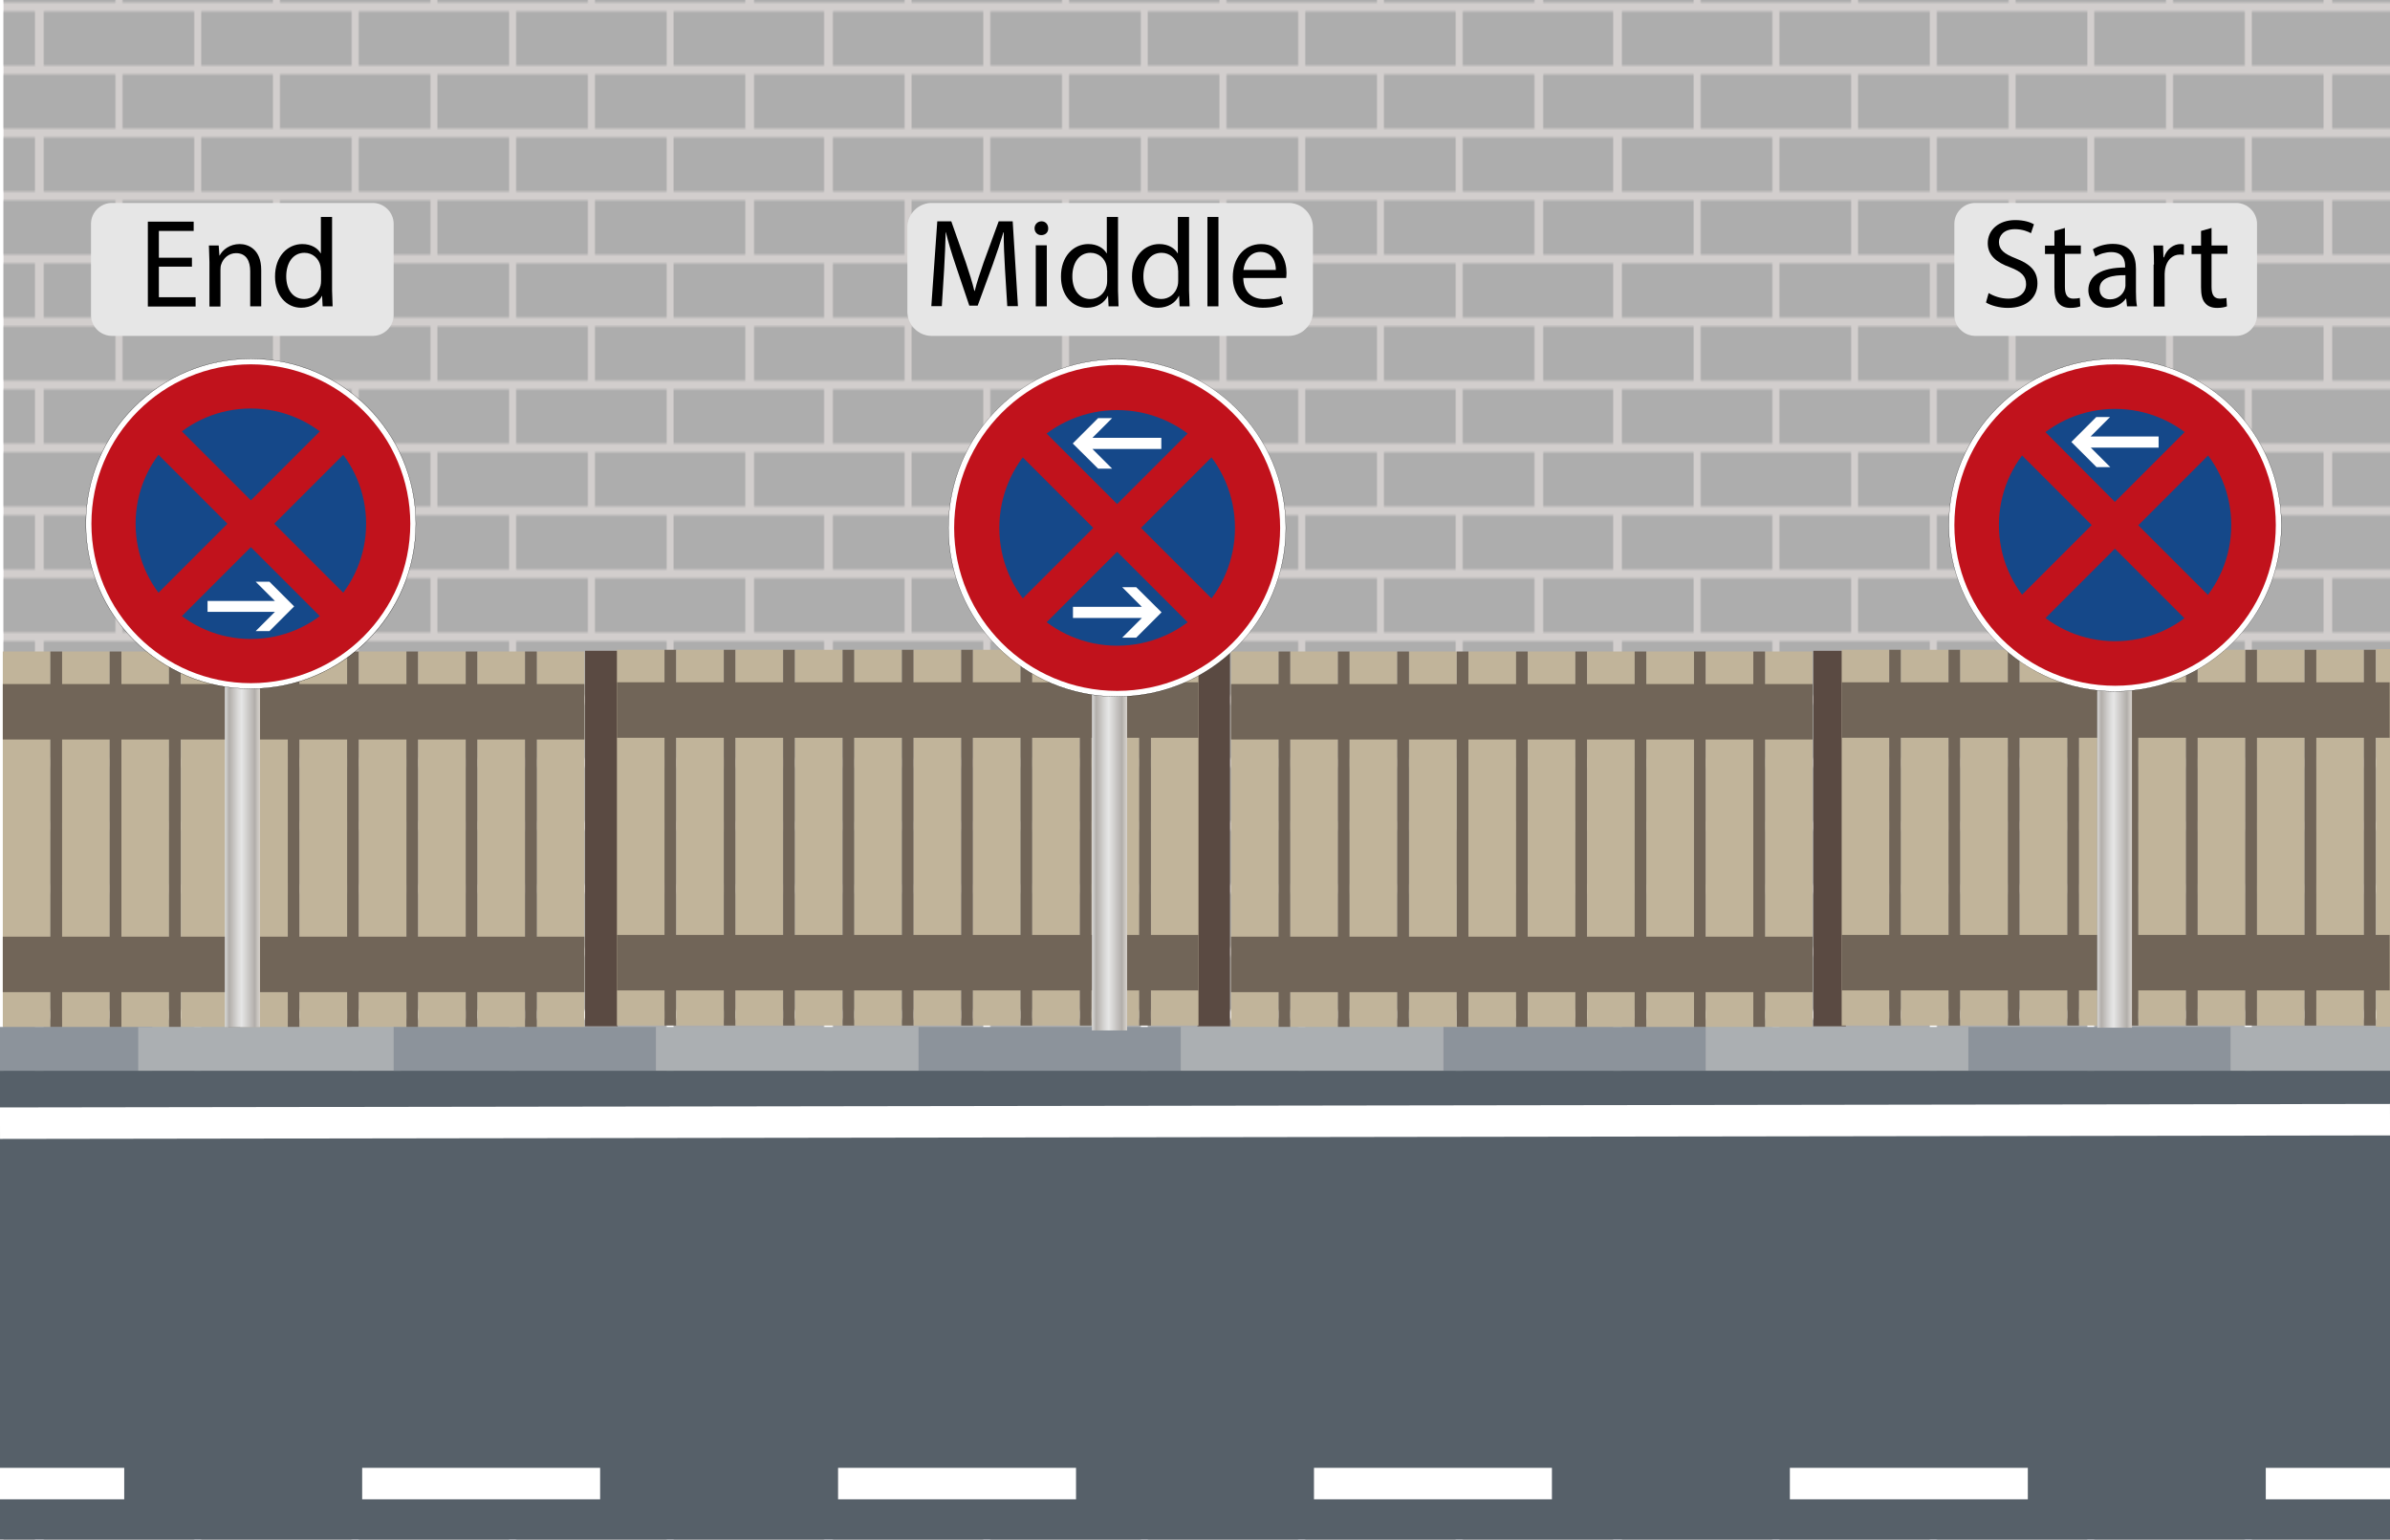 <svg xmlns="http://www.w3.org/2000/svg" xmlns:xlink="http://www.w3.org/1999/xlink" viewBox="0 0 1366 880"><style><![CDATA[.W{fill:#c1b49a}.X{fill:#716558}.Y{fill:#fff}.Z{fill:#8c939b}.a{fill:#abafb2}.b{fill:#154889}.c{stroke:#c1121c}.d{fill:#c1121c}.e{fill:#e6e6e6}]]></style><pattern y="112" width="451" height="288" patternUnits="userSpaceOnUse" id="A" viewBox="66 -288 451 288" overflow="visible"><path d="M497-69.5h86v31h-86zm0-72h86v31h-86zm0-72h86v31h-86zm0-72h86v31h-86zM91-33.5h86v31H91zm90 0h86v31h-86zm90 0h86v31h-86zm90 0h86v31h-86zm90 0h86v31h-86zm-45-36h86v31h-86zm-90 0h86v31h-86zm-90 0h86v31h-86zm-90 0h86v31h-86zm-90 0h86v31H46zm45-36h86v31H91zm90 0h86v31h-86zm90 0h86v31h-86zm90 0h86v31h-86zm90 0h86v31h-86zm-45-36h86v31h-86zm-90 0h86v31h-86zm-90 0h86v31h-86zm-90 0h86v31h-86zm-90 0h86v31H46zm45-36h86v31H91zm90 0h86v31h-86zm90 0h86v31h-86zm90 0h86v31h-86zm90 0h86v31h-86zm-45-36h86v31h-86zm-90 0h86v31h-86zm-90 0h86v31h-86zm-90 0h86v31h-86zm-90 0h86v31H46zm45-36h86v31H91zm90 0h86v31h-86zm90 0h86v31h-86zm90 0h86v31h-86zm90 0h86v31h-86zm-45-36h86v31h-86zm-90 0h86v31h-86zm-90 0h86v31h-86zm-90 0h86v31h-86zm-90 0h86v31H46zM0-33.5h86v31H0zm0-72h86v31H0zm0-72h86v31H0zm0-72h86v31H0z" fill="#adadad"/></pattern><path d="M2 0h1364v567H2z" fill="#d2cecd"/><path d="M2 0h1364v880H2z" fill="url(#A)"/><path d="M1.6 372.4h27.2v214.8H1.6z" class="W"/><use xlink:href="#F" class="X"/><path d="M35.5 372.4h27.2v214.8H35.5z" class="W"/><use xlink:href="#F" x="33.9" class="X"/><path d="M69.4 372.4h27.2v214.8H69.4z" class="W"/><use xlink:href="#F" x="67.8" class="X"/><use xlink:href="#G" class="W"/><use xlink:href="#F" x="101.8" class="X"/><use xlink:href="#G" x="33.9" class="W"/><use xlink:href="#F" x="135.7" class="X"/><use xlink:href="#G" x="67.8" class="W"/><use xlink:href="#F" x="169.6" class="X"/><use xlink:href="#G" x="101.7" class="W"/><use xlink:href="#F" x="203.5" class="X"/><path d="M239 372.4h27.2v214.8H239z" class="W"/><use xlink:href="#F" x="237.4" class="X"/><g class="W"><use xlink:href="#G" x="169.5"/><path d="M306.8 372.4H334v214.8h-27.2z"/></g><g class="X"><use xlink:href="#F" x="271.3"/><path d="M1.6 391H334v31.7H1.6zm0 144.4H334v31.7H1.6z"/></g><path d="M334.4 372H353v214.6h-18.6zm350 0H703v214.6h-18.6z" fill="#5a4a42"/><use xlink:href="#G" x="249.2" y="-1" class="W"/><use xlink:href="#F" x="351" y="-1" class="X"/><use xlink:href="#G" x="283.1" y="-1" class="W"/><use xlink:href="#F" x="384.9" y="-1" class="X"/><use xlink:href="#G" x="317" y="-1" class="W"/><use xlink:href="#F" x="418.8" y="-1" class="X"/><use xlink:href="#G" x="351" y="-1" class="W"/><use xlink:href="#F" x="452.8" y="-1" class="X"/><use xlink:href="#G" x="384.9" y="-1" class="W"/><use xlink:href="#F" x="486.7" y="-1" class="X"/><use xlink:href="#G" x="418.8" y="-1" class="W"/><use xlink:href="#F" x="520.6" y="-1" class="X"/><use xlink:href="#G" x="452.7" y="-1" class="W"/><use xlink:href="#F" x="554.5" y="-1" class="X"/><path d="M590 371.4h27.2v214.8H590z" class="W"/><use xlink:href="#F" x="588.4" y="-1" class="X"/><g class="W"><use xlink:href="#G" x="520.5" y="-1"/><path d="M657.8 371.4H685v214.8h-27.2z"/></g><g class="X"><use xlink:href="#F" x="622.3" y="-1"/><path d="M352.6 390H685v31.7H352.6zm0 144.4H685v31.7H352.6z"/></g><use xlink:href="#G" x="600.2" class="W"/><use xlink:href="#F" x="702" class="X"/><use xlink:href="#G" x="634.1" class="W"/><use xlink:href="#F" x="735.9" class="X"/><use xlink:href="#G" x="668" class="W"/><use xlink:href="#F" x="769.8" class="X"/><use xlink:href="#G" x="702" class="W"/><use xlink:href="#F" x="803.8" class="X"/><use xlink:href="#G" x="735.9" class="W"/><use xlink:href="#F" x="837.7" class="X"/><use xlink:href="#G" x="769.8" class="W"/><use xlink:href="#F" x="871.6" class="X"/><use xlink:href="#G" x="803.7" class="W"/><use xlink:href="#F" x="905.5" class="X"/><path d="M941 372.4h27.2v214.8H941z" class="W"/><use xlink:href="#F" x="939.4" class="X"/><g class="W"><use xlink:href="#G" x="871.5"/><use xlink:href="#G" x="905.4"/></g><g class="X"><use xlink:href="#F" x="973.3"/><path d="M703.6 391H1036v31.7H703.6zm0 144.4H1036v31.7H703.6z"/></g><path d="M1036.4 372h18.6v214.6h-18.6z" fill="#5a4a42"/><g class="W"><path d="M1358 371h8v216h-8z"/><use xlink:href="#G" x="949.2" y="-1"/></g><use xlink:href="#F" x="1051" y="-1" class="X"/><use xlink:href="#G" x="983.1" y="-1" class="W"/><use xlink:href="#F" x="1084.9" y="-1" class="X"/><use xlink:href="#G" x="1017" y="-1" class="W"/><use xlink:href="#F" x="1118.8" y="-1" class="X"/><use xlink:href="#G" x="1051" y="-1" class="W"/><use xlink:href="#F" x="1152.8" y="-1" class="X"/><use xlink:href="#G" x="1084.9" y="-1" class="W"/><use xlink:href="#F" x="1186.7" y="-1" class="X"/><use xlink:href="#G" x="1118.8" y="-1" class="W"/><use xlink:href="#F" x="1220.6" y="-1" class="X"/><use xlink:href="#G" x="1152.7" y="-1" class="W"/><use xlink:href="#F" x="1254.5" y="-1" class="X"/><path d="M1290 371.4h27.2v214.8H1290z" class="W"/><use xlink:href="#F" x="1288.4" y="-1" class="X"/><use xlink:href="#G" x="1220.5" y="-1" class="W"/><g class="X"><use xlink:href="#F" x="1322.3" y="-1"/><path d="M1052.6 390h313.2v31.7h-313.2zm0 144.4h313.2v31.7h-313.2z"/></g><path d="M0 612h1366v268H0z" fill="#566069"/><g fill="none" stroke="#fff" stroke-width="18" stroke-miterlimit="10"><path d="M0 848h71"/><path d="M207 848h1020" stroke-dasharray="136,136"/><path d="M1295 848h71M0 642l1366-2"/></g><path d="M0 587h87v25H0z" class="Z"/><path d="M79 587h150v25H79z" class="a"/><path d="M225 587h150v25H225z" class="Z"/><path d="M375 587h150v25H375z" class="a"/><path d="M525 587h150v25H525z" class="Z"/><path d="M675 587h150v25H675z" class="a"/><path d="M825 587h150v25H825z" class="Z"/><path d="M975 587h150v25H975z" class="a"/><path d="M1125 587h150v25h-150z" class="Z"/><path d="M1275 587h91v25h-91z" class="a"/><linearGradient id="B" gradientUnits="userSpaceOnUse" x1="1218.469" y1="441.934" x2="1198.553" y2="441.934"><stop offset="0" stop-color="#edebe9"/><stop offset="0" stop-color="#e1deda"/><stop offset="0" stop-color="#d6d1cc"/><stop offset=".07" stop-color="#c7c3be"/><stop offset=".146" stop-color="#b2aeaa"/><stop offset=".523" stop-color="#e6e6e6"/><stop offset=".633" stop-color="#d9d8d7"/><stop offset=".844" stop-color="#b8b4b0"/><stop offset=".876" stop-color="#b2aeaa"/><stop offset="1" stop-color="#d9d9d9"/><stop offset="1" stop-color="#b1b1b1"/></linearGradient><path d="M1198.6 296.5l4.7 4.4 4.8-4.4 5.5 4.4 4.9-4.4v290.9h-19.9z" fill="url(#B)"/><path d="M1303.875 300.12c0 52.5-42.5 95-95 95s-95-42.5-95-95 42.5-95 95-95 95 42.625 95 95h0z" class="Y"/><path d="M1279 300.12c0 39.125-31.375 70.875-70.125 70.875s-70.125-31.75-70.125-70.875 31.375-70.875 70.125-70.875S1279 260.996 1279 300.12z" class="b"/><path d="M1208.875 204.996c-52.5 0-95.125 42.625-95.125 95.125s42.625 95.125 95.125 95.125S1304 352.62 1304 300.12s-42.625-95.125-95.125-95.125zm0 .125c52.5 0 95 42.5 95 95s-42.5 95-95 95-95-42.5-95-95c0-52.375 42.5-95 95-95h0z"/><path d="M1288 300.12c0 43.625-35.375 79.125-79.125 79.125-43.625 0-79.125-35.375-79.125-79.125 0-43.625 35.375-79.125 79.125-79.125S1288 256.496 1288 300.12z" fill="none" stroke-width="25.459" class="c"/><path d="M1123.125 214.62h0zm0 0h0z"/><path d="M1123.125 214.62h0z"/><path d="M1160.625 238.496l-13.375 13.375 48.25 48.25-48.375 48.375 13.375 13.375 48.25-48.25 48.25 48.25 13.375-13.375-48.25-48.25 48.25-48.25L1257 238.62l-48.25 48.25-48.125-48.375z" class="d"/><path d="M1183.875 252.62l14.25-14.25H1206l-11.125 11.125h38.875v6.375H1195l11.125 11.125h-7.875" class="Y"/><linearGradient id="C" gradientUnits="userSpaceOnUse" x1="644.15" y1="442.617" x2="624.108" y2="442.617"><stop offset="0" stop-color="#edebe9"/><stop offset="0" stop-color="#e1deda"/><stop offset="0" stop-color="#d6d1cc"/><stop offset=".07" stop-color="#c7c3be"/><stop offset=".146" stop-color="#b2aeaa"/><stop offset=".523" stop-color="#e6e6e6"/><stop offset=".633" stop-color="#d9d8d7"/><stop offset=".844" stop-color="#b8b4b0"/><stop offset=".876" stop-color="#b2aeaa"/><stop offset="1" stop-color="#d9d9d9"/><stop offset="1" stop-color="#b1b1b1"/></linearGradient><path d="M624.1 296.2l4.8 4.5 4.8-4.5 5.6 4.5 4.9-4.5V589h-20.1z" fill="url(#C)"/><path d="M542.125 301.746c0-53.25 43.125-96.375 96.375-96.375s96.375 43.125 96.375 96.375S691.75 398.12 638.5 398.12s-96.375-43.125-96.375-96.375h0z" class="Y"/><path d="M567.375 301.746c0-39.75 31.875-71.875 71.125-71.875s71.125 32.125 71.125 71.875S677.75 373.62 638.5 373.62s-71.125-32.25-71.125-71.875z" class="b"/><path d="M638.5 398.246c53.25 0 96.5-43.25 96.5-96.5s-43.25-96.5-96.5-96.5-96.5 43.25-96.5 96.5 43.25 96.5 96.5 96.5zm0-.125c-53.25 0-96.375-43.125-96.375-96.375S585.25 205.37 638.5 205.37s96.375 43.125 96.375 96.375S691.75 398.12 638.5 398.12h0z"/><path d="M558.25 301.746c0-44.25 35.875-80.25 80.25-80.25 44.25 0 80.25 35.875 80.25 80.25 0 44.25-35.875 80.25-80.25 80.25-44.25 0-80.25-36-80.25-80.25z" fill="none" stroke-width="25.818" class="c"/><path d="M725.5 388.496h0zm-.125 0h0z"/><path d="M725.5 388.496h0zm-.125 0h0z"/><path d="M687.5 364.37l13.625-13.625-49-49 49-49L687.5 239.12l-49 49-49-49-13.625 13.625 49 49-49 49L589.5 364.37l49-49 49 49z" class="d"/><path d="M663.875 349.996l-14.5 14.5h-8l11.25-11.25H613.25v-6.375h39.375l-11.25-11.25h8m-36.25-82.125l14.5-14.5h8l-11.25 11.25h39.375v6.375h-39.375l11.25 11.25h-8" class="Y"/><linearGradient id="D" gradientUnits="userSpaceOnUse" x1="148.581" y1="440.443" x2="128.515" y2="440.443"><stop offset="0" stop-color="#edebe9"/><stop offset="0" stop-color="#e1deda"/><stop offset="0" stop-color="#d6d1cc"/><stop offset=".07" stop-color="#c7c3be"/><stop offset=".146" stop-color="#b2aeaa"/><stop offset=".523" stop-color="#e6e6e6"/><stop offset=".633" stop-color="#d9d8d7"/><stop offset=".844" stop-color="#b8b4b0"/><stop offset=".876" stop-color="#b2aeaa"/><stop offset="1" stop-color="#d9d9d9"/><stop offset="1" stop-color="#b1b1b1"/></linearGradient><path d="M128.5 293.9l4.8 4.4 4.8-4.4 5.6 4.4 4.9-4.4V587h-20.1z" fill="url(#D)"/><path d="M49.125 299.37c0-52 42.125-94.25 94.25-94.25 52 0 94.25 42.125 94.25 94.25 0 52-42.125 94.25-94.25 94.25-52 0-94.25-42.25-94.25-94.25h0z" class="Y"/><path d="M73.75 299.37c0-38.875 31.125-70.25 69.625-70.25 38.375 0 69.625 31.5 69.625 70.25 0 38.875-31.125 70.25-69.625 70.25-38.375.125-69.625-31.375-69.625-70.25z" class="b"/><path d="M143.375 393.746c52.125 0 94.375-42.25 94.375-94.375s-42.25-94.375-94.375-94.375S49 247.246 49 299.37s42.25 94.375 94.375 94.375zm0-.125c-52 0-94.25-42.125-94.25-94.25 0-52 42.125-94.25 94.25-94.25 52 0 94.25 42.125 94.25 94.25 0 52-42.25 94.25-94.25 94.25h0z"/><path d="M64.875 299.37c0-43.375 35.125-78.5 78.5-78.5s78.5 35.125 78.5 78.5-35.125 78.5-78.5 78.5-78.5-35.125-78.5-78.5z" fill="none" stroke-width="25.252" class="c"/><path d="M228.375 384.246h0zm0 0h0z"/><path d="M228.375 384.246h0z"/><path d="M191.25 360.62l13.375-13.375-47.875-47.875 47.875-47.875-13.375-13.375-47.875 47.875L95.5 238.12l-13.375 13.375L130 299.37l-47.875 47.875L95.5 360.62l47.875-47.875 47.875 47.875z" class="d"/><path d="M168.125 346.62L154 360.746h-7.875l11-11h-38.5v-6.25h38.5l-11-11H154" class="Y"/><path d="M1278,192h-149c-6.6,0-12-5.4-12-12v-52c0-6.6,5.4-12,12-12h149c6.6,0,12,5.4,12,12v52 C1290,186.6,1284.6,192,1278,192z" class="e"/><path d="M1136.6 167.5c2.8 1.7 6.9 3.2 11.2 3.2 6.4 0 10.2-3.4 10.2-8.3 0-4.5-2.6-7.1-9.1-9.6-7.9-2.8-12.8-6.9-12.8-13.8 0-7.6 6.3-13.2 15.7-13.2 5 0 8.6 1.2 10.7 2.4l-1.7 5.1c-1.6-.9-4.8-2.3-9.2-2.3-6.6 0-9.1 4-9.1 7.3 0 4.5 3 6.8 9.6 9.4 8.2 3.2 12.4 7.1 12.4 14.3 0 7.5-5.5 14-17 14-4.7 0-9.8-1.4-12.4-3.1l1.5-5.4z"/><use xlink:href="#H"/><path d="M1215.7 175.1l-.5-4.4h-.2c-1.9 2.7-5.7 5.2-10.7 5.2-7.1 0-10.7-5-10.7-10 0-8.4 7.5-13 21-13v-.7c0-2.9-.8-8.1-7.9-8.1-3.2 0-6.6 1-9.1 2.6l-1.4-4.2c2.9-1.9 7.1-3.1 11.4-3.1 10.7 0 13.2 7.3 13.2 14.3v13c0 3 .1 6 .6 8.4h-5.7zm-.9-17.8c-6.9-.1-14.8 1.1-14.8 7.8 0 4.1 2.7 6 6 6 4.5 0 7.4-2.9 8.4-5.8.2-.6.4-1.4.4-2v-6zm16.3-6.1c0-4.1-.1-7.6-.3-10.9h5.5l.2 6.8h.3c1.6-4.7 5.4-7.6 9.6-7.6.7 0 1.2.1 1.8.2v6c-.6-.1-1.3-.2-2.2-.2-4.5 0-7.6 3.4-8.5 8.1-.1.9-.3 1.9-.3 3v18.6h-6.3v-24z"/><use xlink:href="#H" x="83.8"/><path d="M736.5 192h-204c-7.6 0-13.9-6.3-13.9-13.9v-48.2c0-7.6 6.3-13.9 13.9-13.9h204c7.6 0 13.9 6.3 13.9 13.9v48.2c0 7.6-6.2 13.9-13.9 13.9z" class="e"/><path d="M574.4 153.8c-.4-6.8-.8-14.9-.7-21h-.2c-1.7 5.7-3.7 11.7-6.1 18.4l-8.6 23.5H554l-7.8-23.1c-2.3-6.8-4.2-13.1-5.6-18.9h-.1c-.1 6-.5 14.2-.9 21.5l-1.3 20.8h-6l3.4-48.5h8L552 150c2 6 3.7 11.3 4.9 16.3h.2c1.2-4.9 3-10.2 5.1-16.3l8.6-23.5h8l3 48.5h-6.1l-1.3-21.2zm24.7-23.3c.1 2.2-1.5 3.9-4 3.9-2.2 0-3.8-1.7-3.8-3.9s1.7-4 4-4 3.8 1.8 3.8 4zm-7.1 44.6v-34.9h6.3v34.9H592z"/><use xlink:href="#I"/><use xlink:href="#I" x="40.6"/><path d="M690.1 124h6.3v51.1h-6.3V124zm20.5 34.9c.1 8.6 5.6 12.1 12 12.1 4.5 0 7.3-.8 9.6-1.8l1.1 4.5c-2.2 1-6 2.2-11.6 2.2-10.7 0-17.1-7.1-17.1-17.6s6.2-18.8 16.3-18.8c11.4 0 14.4 10 14.4 16.4 0 1.3-.1 2.3-.2 3h-24.5zm18.6-4.6c.1-4-1.7-10.3-8.8-10.3-6.4 0-9.2 5.9-9.7 10.3h18.5z"/><path d="M213,192H64c-6.6,0-12-5.4-12-12v-52c0-6.6,5.4-12,12-12h149c6.6,0,12,5.4,12,12v52 C225,186.6,219.6,192,213,192z" class="e"/><path d="M109.6 152.4H90.8v17.5h21v5.3H84.5v-48.5h26.2v5.3H90.8v15.3h18.9v5.1zm10.1-2.7l-.3-9.4h5.6l.4 5.8h.1c1.7-3.3 5.8-6.6 11.5-6.6 4.8 0 12.3 2.9 12.3 14.8v20.8H143V155c0-5.6-2.1-10.3-8.1-10.3-4.2 0-7.4 3-8.5 6.5-.3.8-.4 1.9-.4 3v21h-6.3v-25.5zm70.1-25.7v42.1l.3 9h-5.7l-.3-6h-.1c-1.9 3.9-6.2 6.8-11.9 6.8-8.4 0-14.9-7.1-14.9-17.7-.1-11.6 7.1-18.7 15.6-18.7 5.3 0 8.9 2.5 10.5 5.3h.1V124h6.4zm-6.4 30.5c0-.8-.1-1.9-.3-2.7-.9-4-4.4-7.3-9.1-7.3-6.6 0-10.4 5.8-10.4 13.5 0 7.1 3.5 12.9 10.3 12.9 4.2 0 8.1-2.8 9.3-7.6.2-.9.3-1.7.3-2.7v-6.1z"/><defs ><path id="F" d="M28.8 372.4h6.7v214.8h-6.7z"/><path id="G" d="M103.4 372.4h27.2v214.8h-27.2z"/><path id="H" d="M1180.2 130.3v10h9.1v4.8h-9.1v18.8c0 4.3 1.2 6.8 4.8 6.8 1.7 0 2.9-.2 3.7-.4l.3 4.8c-1.2.5-3.2.9-5.6.9-3 0-5.3-.9-6.8-2.7-1.8-1.9-2.4-5-2.4-9.1v-19h-5.4v-4.8h5.4V132l6-1.7z"/><path id="I" d="M639 124v42.1l.3 9h-5.7l-.3-6h-.1c-1.9 3.9-6.2 6.8-11.9 6.8-8.4 0-14.9-7.1-14.9-17.7-.1-11.6 7.1-18.7 15.6-18.7 5.3 0 8.9 2.5 10.5 5.3h.1V124h6.4zm-6.3 30.5c0-.8-.1-1.9-.3-2.7-.9-4-4.4-7.3-9.1-7.3-6.6 0-10.4 5.8-10.4 13.5 0 7.1 3.5 12.9 10.3 12.9 4.2 0 8.1-2.8 9.3-7.6.2-.9.3-1.7.3-2.7v-6.1z"/></defs></svg>